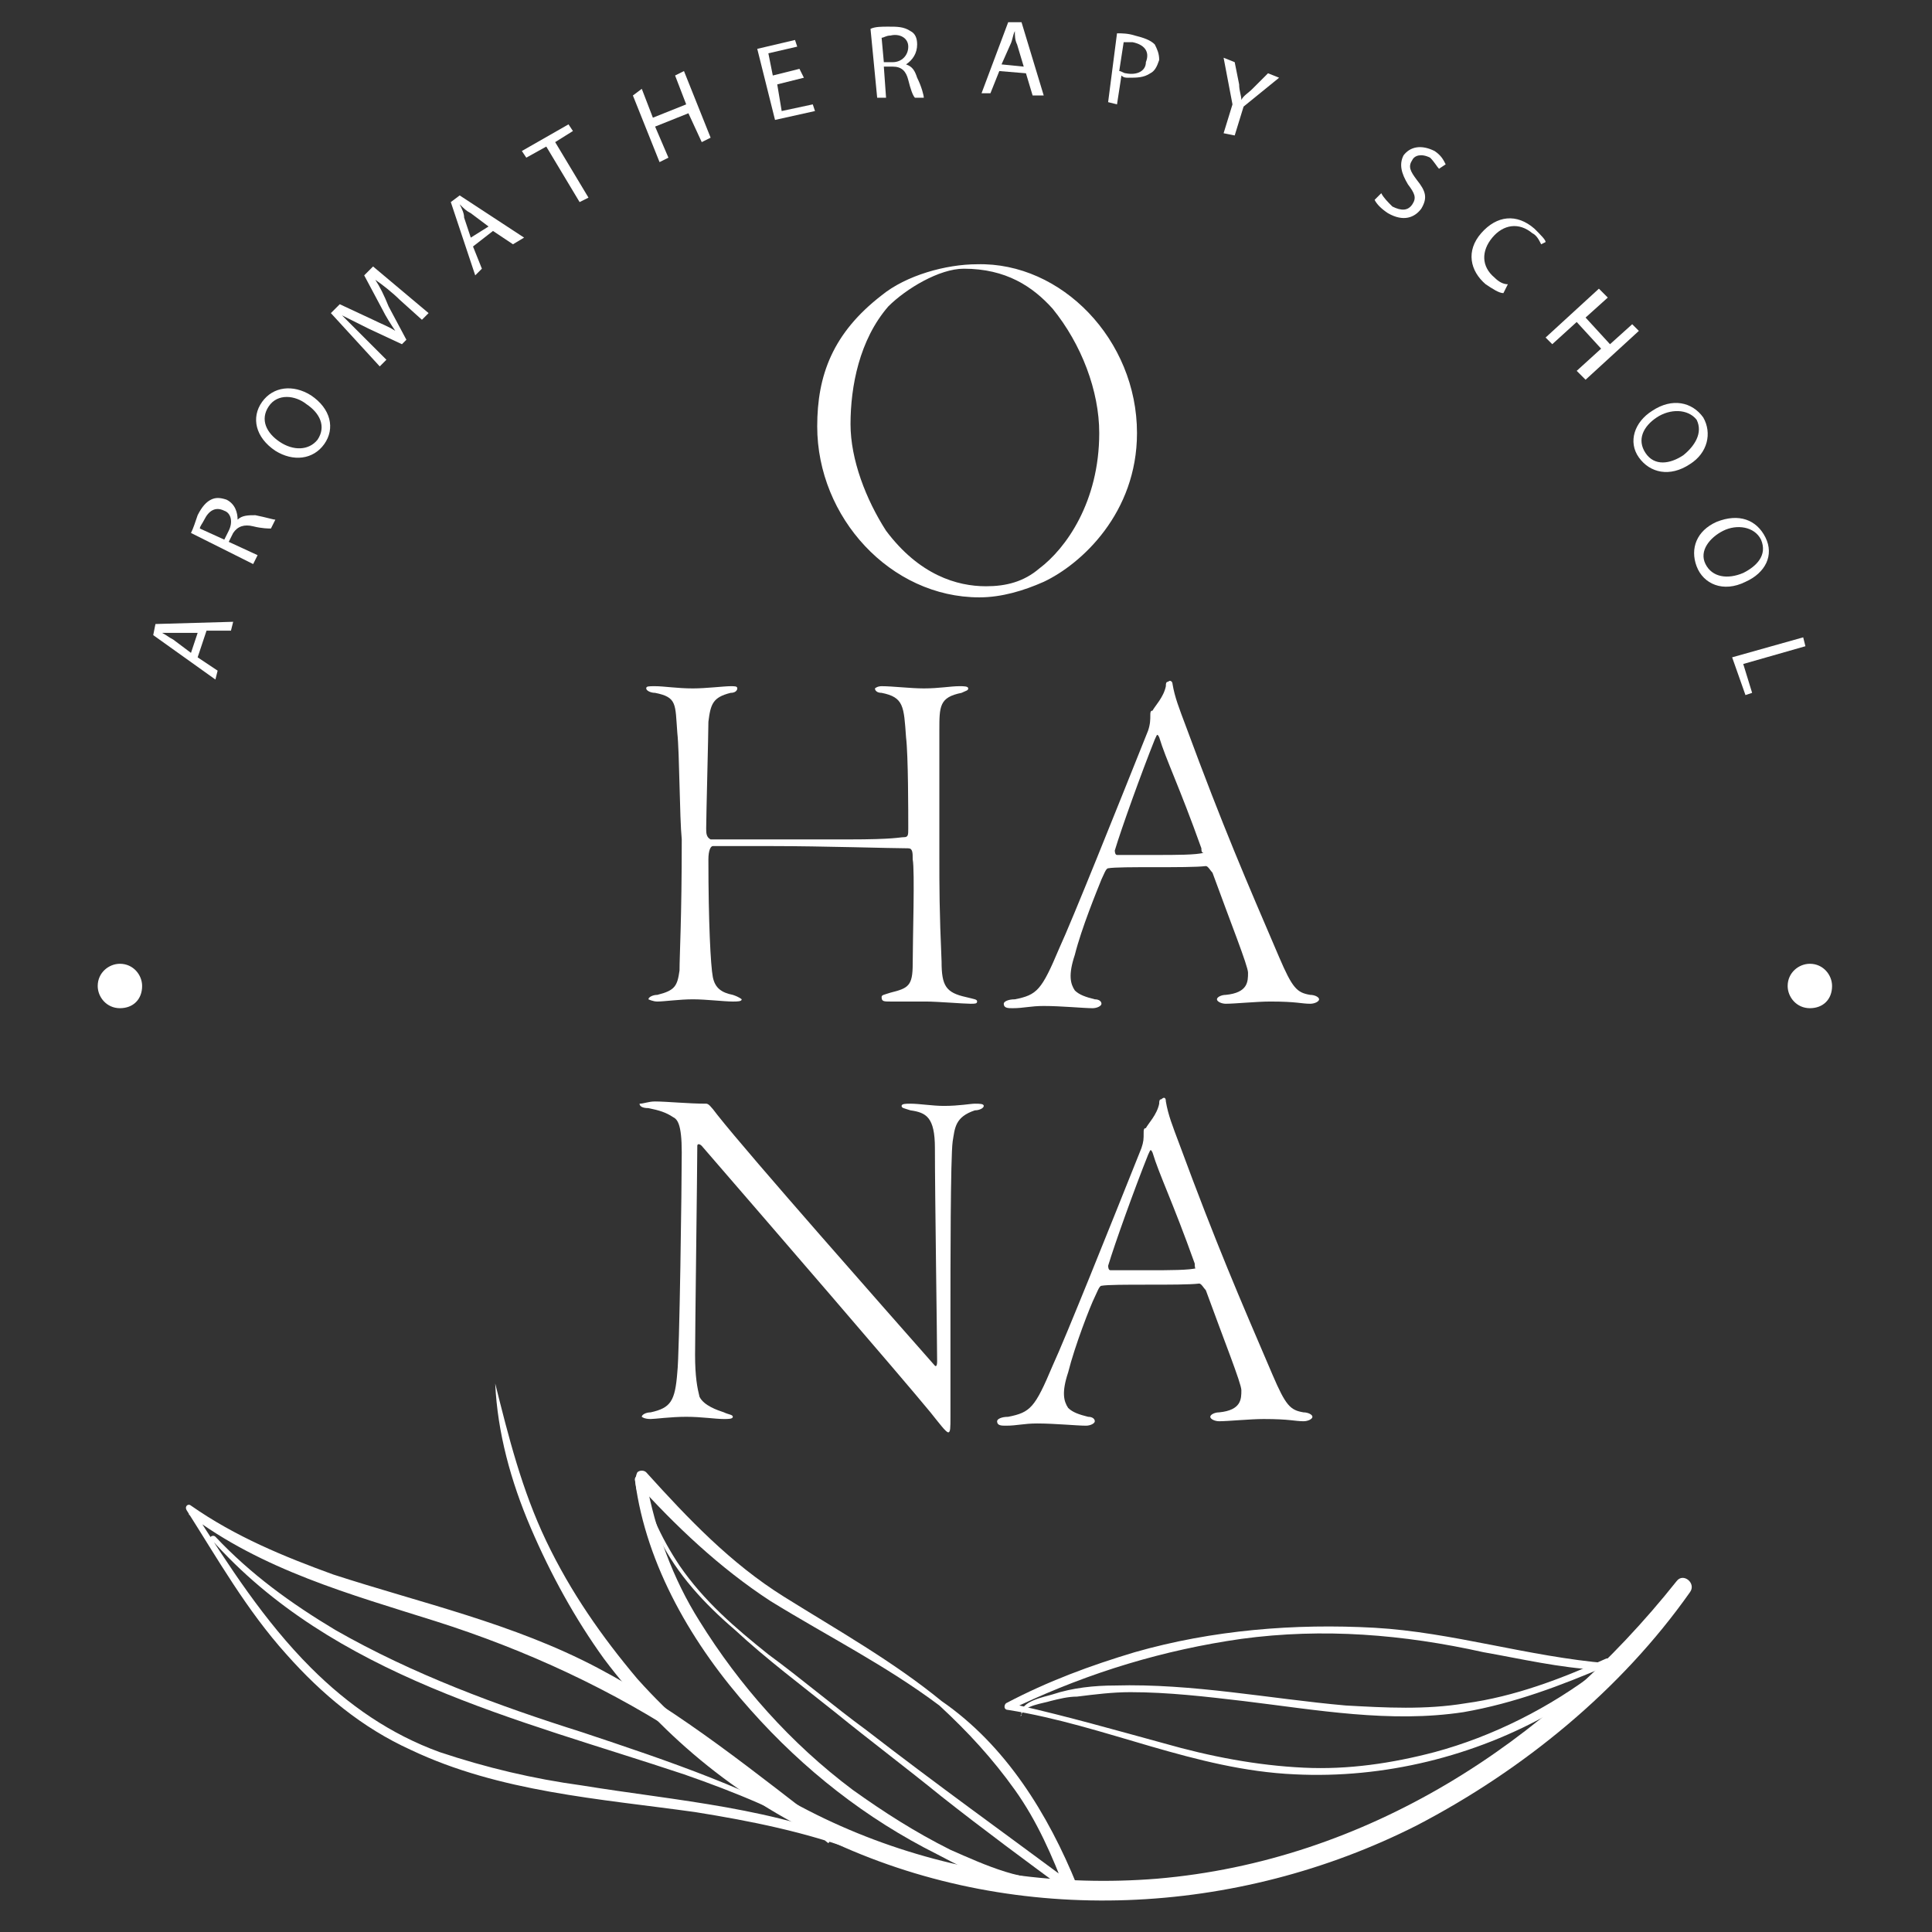 <?xml version="1.0" encoding="utf-8"?>
<!-- Generator: Adobe Illustrator 24.3.0, SVG Export Plug-In . SVG Version: 6.00 Build 0)  -->
<svg version="1.1" id="レイヤー_1" xmlns="http://www.w3.org/2000/svg" xmlns:xlink="http://www.w3.org/1999/xlink" x="0px"
	 y="0px" viewBox="0 0 87 87" style="enable-background:new 0 0 87 87;" xml:space="preserve">
<rect x="0" y="0" width="87" height="87" fill="#333333" stroke="none"/>
<style type="text/css">
	.st0{fill:#FFFFFF;}
</style>
<path class="st0" d="M22.3,62.3c0.1,2.2,0.7,4.4,1.6,6.5c0.9,2.1,2,4.1,3.3,5.9c2.7,3.6,6.3,6.5,10.4,8.3c8.3,3.8,18.1,3.3,26.2-0.8
	c4.8-2.5,9.2-6.1,12.3-10.5c0.3-0.4-0.3-0.9-0.6-0.5c-5.8,7.3-14,12.6-23.4,13.4c-8.7,0.7-17.5-2.4-23.4-9c-1.6-1.9-3-3.9-4.1-6.2
	C23.5,67.1,22.9,64.7,22.3,62.3C22.4,62.3,22.3,62.3,22.3,62.3L22.3,62.3z"/>
<path class="st0" d="M74.8,72.7c-0.8,0.8-1.6,1.5-2.4,2.2c-3.6-0.3-7-1.4-10.5-1.6c-3.6-0.2-7.3,0.1-10.8,1.1
	c-2,0.6-3.9,1.3-5.8,2.3c-0.1,0.1-0.1,0.3,0.1,0.3c4.4,0.7,8.4,2.7,12.9,2.9c4,0.2,8.1-0.8,11.6-2.8c0.8-0.4,1.5-0.9,2.2-1.5
	c0.2-0.2,0.5-0.3,0.7-0.5c0,0,0.1-0.1,0.1-0.1c0,0,0.1-0.1,0.1-0.1c0.8-0.7,1.5-1.4,2.1-2.2C75.1,72.7,74.9,72.5,74.8,72.7z
	 M64.6,78.9c-1.9,0.5-3.9,0.8-5.9,0.7c-2.1-0.1-4.2-0.5-6.3-1.1c-2.2-0.6-4.3-1.2-6.5-1.7c3.2-1.5,6.5-2.5,10-3
	c3.7-0.5,7.3-0.2,10.9,0.6c1.7,0.3,3.4,0.7,5.2,0.8C69.8,76.9,67.2,78.2,64.6,78.9z"/>
<path class="st0" d="M42.3,76.8c1.3,1.2,2.4,2.4,3.4,3.8c1,1.4,1.7,3,2.3,4.6c0.1-0.1,0.3-0.2,0.4-0.3c-3.1-2.3-6.3-4.6-9.4-7
	c-1.5-1.1-2.9-2.3-4.4-3.4c-1.5-1.2-2.9-2.4-4-4c-0.4-0.6-0.8-1.3-1.1-2c-0.2-0.4-0.8-1.3-0.5-1.8c-0.1,0-0.2,0-0.4,0
	c1.8,2,3.8,3.9,6.1,5.4C37.3,73.7,39.9,75,42.3,76.8c0.1,0.1,0.2-0.1,0.1-0.2c-2.2-1.8-4.7-3.2-7.1-4.7c-2.4-1.5-4.3-3.5-6.2-5.6
	c-0.1-0.1-0.3-0.1-0.4,0c-0.2,0.4,0,1,0.2,1.4c0.2,0.6,0.5,1.1,0.8,1.6c0.8,1.6,2,2.9,3.4,4.1c1.4,1.3,3,2.5,4.5,3.7
	c1.6,1.3,3.2,2.5,4.8,3.8c1.9,1.5,3.8,2.9,5.7,4.3c0.2,0.2,0.6,0,0.4-0.3c-1.3-3.2-3.2-6.3-6.1-8.3C42.3,76.5,42.2,76.7,42.3,76.8z"
	/>
<path class="st0" d="M46,77.2c0.1-0.4,1-0.5,1.3-0.6c0.4-0.1,0.8-0.2,1.2-0.2c0.8-0.1,1.6-0.2,2.4-0.2c1.7,0,3.4,0.2,5.1,0.4
	c3.3,0.4,6.6,1,9.9,0.5c2.3-0.4,4.4-1.2,6.5-2.1c0.2-0.1,0.1-0.4-0.1-0.3c-2,0.9-4.1,1.7-6.3,2c-1.8,0.3-3.6,0.2-5.4,0.1
	c-3.4-0.3-6.9-1-10.4-0.9c-0.9,0-1.9,0.1-2.8,0.4C47.1,76.4,45.9,76.6,46,77.2C45.9,77.3,46,77.3,46,77.2L46,77.2z"/>
<path class="st0" d="M39,83.2c-4-1.8-8.5-2.1-12.8-2.8c-2.2-0.3-4.3-0.8-6.4-1.5c-2.2-0.8-4.1-2.1-5.8-3.8c-2.1-2.1-3.7-4.6-5.3-7.1
	c-0.1,0.1-0.1,0.1-0.2,0.2c3.3,2.5,7.3,3.6,11.1,4.8c4.1,1.3,8,3.1,11.6,5.5c2.1,1.4,4.1,2.9,6.1,4.5c0.1-0.1,0.1-0.2,0.2-0.3
	c-3.5-2.1-7.4-3.4-11.3-4.7c-3.8-1.2-7.6-2.6-11.1-4.6c-2-1.2-3.8-2.5-5.4-4.2c-0.1-0.1-0.3,0-0.2,0.1c5.5,6.2,13.8,8.1,21.3,10.6
	c2.3,0.8,4.5,1.7,6.5,2.9c0.2,0.1,0.3-0.2,0.2-0.3c-3.4-2.6-6.8-5.4-10.6-7.4c-3.8-2-7.9-2.9-11.9-4.2c-2.2-0.8-4.4-1.7-6.4-3.1
	c-0.1-0.1-0.3,0-0.2,0.2c1.4,2.2,2.7,4.5,4.5,6.5c1.6,1.8,3.4,3.3,5.6,4.3c4,1.9,8.5,2.2,12.8,2.8c2.5,0.4,5,0.9,7.4,1.8
	C39,83.7,39.2,83.3,39,83.2L39,83.2z"/>
<path class="st0" d="M28.6,66.7c0.5,3.8,2.6,7.4,5.2,10.3c2.4,2.7,5.2,4.9,8.4,6.5c1.7,0.9,3.7,1.9,5.7,1.6c0.3,0,0.3-0.5,0-0.5
	c-1.8,0.2-3.5-0.6-5.1-1.3c-1.6-0.8-3-1.7-4.4-2.7c-2.8-2.1-5.1-4.7-6.9-7.6c-1.2-1.9-2-4.1-2.4-6.3C29,66.3,28.5,66.4,28.6,66.7
	L28.6,66.7z"/>
<g>
	<g>
		<path class="st0" d="M8.9,29.6l0.9,0.6l-0.1,0.4l-2.8-2L7,28.1l3.5-0.1l-0.1,0.4l-1.1,0L8.9,29.6z M8.9,28.5l-1,0
			c-0.2,0-0.4,0-0.6,0l0,0c0.2,0.1,0.3,0.2,0.5,0.3l0.8,0.6L8.9,28.5z"/>
		<path class="st0" d="M8.6,24c0.1-0.2,0.2-0.5,0.3-0.8c0.2-0.4,0.4-0.6,0.6-0.7c0.2-0.1,0.4-0.1,0.7,0c0.4,0.2,0.5,0.6,0.5,0.9l0,0
			c0.2-0.2,0.5-0.2,0.8-0.2c0.5,0.1,0.8,0.2,0.9,0.2l-0.2,0.4c-0.1,0-0.4,0-0.8-0.1c-0.4-0.1-0.7,0-0.9,0.3l-0.2,0.4l1.3,0.6
			l-0.2,0.4L8.6,24z M10.1,24.3l0.2-0.4c0.2-0.4,0.1-0.8-0.2-0.9c-0.4-0.2-0.7,0-0.9,0.4C9.1,23.6,9,23.7,9,23.8L10.1,24.3z"/>
		<path class="st0" d="M14,17.8c0.9,0.6,1.1,1.5,0.6,2.2c-0.5,0.7-1.4,0.8-2.2,0.3c-0.9-0.6-1.1-1.5-0.6-2.2
			C12.3,17.4,13.2,17.3,14,17.8z M12.6,19.9c0.6,0.4,1.3,0.4,1.7-0.1c0.4-0.6,0.1-1.2-0.5-1.6c-0.5-0.4-1.3-0.5-1.7,0.1
			C11.7,18.9,12,19.5,12.6,19.9z"/>
		<path class="st0" d="M18,13.5c-0.3-0.3-0.8-0.7-1.1-0.9l0,0c0.2,0.3,0.4,0.7,0.6,1.2l0.8,1.5l-0.2,0.2l-1.5-0.7
			c-0.4-0.2-0.8-0.4-1.2-0.6l0,0c0.3,0.3,0.7,0.7,1,1l1,1l-0.3,0.3l-2.2-2.4l0.4-0.4l1.5,0.7c0.4,0.2,0.7,0.3,1,0.5l0,0
			c-0.2-0.3-0.4-0.6-0.6-1l-0.8-1.5l0.4-0.4l2.5,2.1l-0.3,0.3L18,13.5z"/>
		<path class="st0" d="M21.3,11.1l0.4,1l-0.3,0.3l-1.1-3.3l0.4-0.3l2.9,1.9L23.1,11l-0.9-0.6L21.3,11.1z M22,10.2l-0.8-0.6
			c-0.2-0.1-0.3-0.2-0.5-0.4l0,0c0.1,0.2,0.2,0.4,0.2,0.6l0.3,0.9L22,10.2z"/>
		<path class="st0" d="M24.6,6.6l-0.9,0.5l-0.2-0.3l2.1-1.2l0.2,0.3L25,6.4l1.5,2.5l-0.4,0.2L24.6,6.6z"/>
		<path class="st0" d="M28.9,4l0.5,1.3l1.5-0.6l-0.5-1.3l0.4-0.2l1.2,3l-0.4,0.2L31,5.1l-1.5,0.6l0.6,1.4l-0.4,0.2l-1.2-3L28.9,4z"
			/>
		<path class="st0" d="M36.2,3.5L35,3.8L35.2,5l1.4-0.3L36.7,5l-1.8,0.4l-0.8-3.2l1.7-0.4l0.1,0.3l-1.3,0.3l0.2,1l1.2-0.3L36.2,3.5z
			"/>
		<path class="st0" d="M39.2,1.3c0.2-0.1,0.5-0.1,0.8-0.1c0.4,0,0.7,0,1,0.2c0.2,0.1,0.3,0.3,0.3,0.6c0,0.4-0.2,0.7-0.5,0.9l0,0
			c0.3,0.1,0.4,0.3,0.5,0.6c0.2,0.4,0.3,0.8,0.3,0.9l-0.4,0C41.1,4.3,41,4,40.9,3.6C40.8,3.2,40.6,3,40.2,3l-0.4,0l0.1,1.4l-0.4,0
			L39.2,1.3z M39.8,2.8l0.4,0c0.4,0,0.7-0.3,0.7-0.7c0-0.4-0.4-0.6-0.8-0.5c-0.2,0-0.3,0.1-0.4,0.1L39.8,2.8z"/>
		<path class="st0" d="M45,3.2l-0.4,1l-0.4,0L45.4,1L46,1l1,3.3l-0.5,0l-0.3-1L45,3.2z M46.1,3l-0.3-1c-0.1-0.2-0.1-0.4-0.1-0.6l0,0
			c-0.1,0.2-0.1,0.4-0.2,0.6l-0.4,0.9L46.1,3z"/>
		<path class="st0" d="M50.3,1.5c0.2,0,0.5,0,0.8,0.1c0.4,0.1,0.7,0.2,0.9,0.4c0.1,0.2,0.2,0.4,0.2,0.7c-0.1,0.3-0.2,0.5-0.4,0.6
			c-0.3,0.2-0.6,0.2-1,0.2c-0.1,0-0.2,0-0.3-0.1l-0.2,1.3l-0.4-0.1L50.3,1.5z M50.4,3.2c0.1,0,0.2,0.1,0.3,0.1
			c0.5,0.1,0.9-0.1,0.9-0.5C51.8,2.3,51.5,2,51,1.9c-0.2,0-0.3,0-0.4,0L50.4,3.2z"/>
		<path class="st0" d="M55.1,6l0.4-1.3l-0.4-2.1l0.5,0.2l0.2,1c0,0.3,0.1,0.5,0.1,0.7l0,0C56,4.3,56.2,4.2,56.4,4l0.7-0.7l0.5,0.2
			L56,4.8l-0.4,1.3L55.1,6z"/>
		<path class="st0" d="M62.2,8.7c0.1,0.2,0.3,0.4,0.5,0.6c0.4,0.2,0.7,0.2,0.9-0.1c0.2-0.3,0.1-0.5-0.2-0.9C63.1,7.8,63,7.4,63.2,7
			c0.3-0.4,0.8-0.5,1.4-0.2C64.9,7,65,7.2,65.1,7.4l-0.3,0.2c-0.1-0.1-0.2-0.3-0.4-0.5C64,6.9,63.7,7,63.6,7.2
			c-0.2,0.3-0.1,0.5,0.2,0.9c0.4,0.5,0.5,0.8,0.2,1.3c-0.3,0.4-0.8,0.6-1.5,0.2c-0.3-0.2-0.5-0.4-0.6-0.6L62.2,8.7z"/>
		<path class="st0" d="M67.7,13.2c-0.2,0-0.5-0.2-0.8-0.4c-0.7-0.6-0.9-1.5-0.2-2.3c0.7-0.8,1.6-0.9,2.4-0.2
			c0.3,0.3,0.5,0.5,0.5,0.6L69.4,11c-0.1-0.2-0.2-0.4-0.4-0.5c-0.6-0.5-1.3-0.4-1.8,0.2c-0.5,0.6-0.5,1.3,0.1,1.8
			c0.2,0.2,0.4,0.3,0.6,0.3L67.7,13.2z"/>
		<path class="st0" d="M72.4,13.4l-1,0.9l1.1,1.2l1-0.9l0.3,0.3l-2.4,2.2L71,16.7l1.1-1l-1.1-1.2l-1.1,1l-0.3-0.3l2.4-2.2L72.4,13.4
			z"/>
		<path class="st0" d="M76.1,20.9c-0.9,0.6-1.8,0.4-2.3-0.3c-0.5-0.7-0.2-1.6,0.6-2.1c0.9-0.6,1.8-0.4,2.3,0.3
			C77.1,19.5,76.9,20.4,76.1,20.9z M74.6,18.8c-0.6,0.4-0.9,1-0.5,1.6c0.4,0.6,1.1,0.5,1.7,0.1c0.5-0.4,0.9-1,0.6-1.6
			C76,18.4,75.2,18.4,74.6,18.8z"/>
		<path class="st0" d="M78.6,26.2c-1,0.5-1.9,0.1-2.2-0.7c-0.3-0.8,0-1.6,0.9-2c1-0.4,1.8-0.1,2.2,0.7C79.9,25,79.5,25.8,78.6,26.2z
			 M77.6,23.9c-0.6,0.3-1.1,0.9-0.8,1.5c0.3,0.6,1,0.7,1.7,0.4c0.6-0.3,1.1-0.8,0.8-1.5C79,23.7,78.2,23.6,77.6,23.9z"/>
		<path class="st0" d="M81.2,28.7l0.1,0.4l-2.8,0.8l0.4,1.3l-0.3,0.1L78,29.6L81.2,28.7z"/>
	</g>
</g>
<path class="st0" d="M6.4,44.4c0-0.5-0.4-1-1-1c-0.5,0-1,0.4-1,1c0,0.5,0.4,1,1,1C6,45.4,6.4,45,6.4,44.4z"/>
<path class="st0" d="M82.5,44.4c0-0.5-0.4-1-1-1c-0.5,0-1,0.4-1,1c0,0.5,0.4,1,1,1C82.1,45.4,82.5,45,82.5,44.4z"/>
<g>
	<g>
		<path class="st0" d="M51.2,19.5c0,3.6-2.5,5.9-4.2,6.7c-0.9,0.4-1.9,0.7-2.9,0.7c-4,0-7.3-3.6-7.3-7.7c0-2.3,0.7-4.2,2.9-5.9
			c1.1-0.9,2.9-1.4,4.3-1.4C47.8,11.8,51.2,15.3,51.2,19.5z M40,13.8c-1.3,1.5-1.7,3.6-1.7,5.3c0,1.6,0.7,3.4,1.6,4.8
			c1.5,2,3.2,2.5,4.5,2.5c0.9,0,1.7-0.2,2.4-0.8c1.2-0.9,2.7-3,2.7-6.1c0-1.9-0.8-4-2.1-5.6c-0.9-1-2.1-1.8-4-1.8
			C42.3,12.1,40.8,13,40,13.8z"/>
		<path class="st0" d="M30.5,33c-0.1-1.3,0-1.6-1-1.8c-0.2,0-0.4-0.1-0.4-0.2c0-0.1,0.1-0.1,0.4-0.1c0.4,0,1,0.1,1.7,0.1
			c0.6,0,1.4-0.1,1.7-0.1c0.2,0,0.3,0,0.3,0.1c0,0.1-0.1,0.2-0.3,0.2c-0.8,0.2-0.9,0.5-1,1.3c0,0.5-0.1,4.3-0.1,4.8
			c0,0.2,0,0.4,0.2,0.5c0.6,0,4,0,6.2,0c2.1,0,2.3-0.1,2.5-0.1c0.2,0,0.2-0.1,0.2-0.4c0-0.7,0-3.3-0.1-4.1c-0.1-1.4-0.1-1.8-1.1-2
			c-0.2,0-0.3-0.1-0.3-0.2c0,0,0.1-0.1,0.3-0.1c0.5,0,1.3,0.1,1.9,0.1c0.7,0,1.2-0.1,1.6-0.1c0.2,0,0.4,0,0.4,0.1
			c0,0.1-0.1,0.1-0.3,0.2c-1,0.2-1,0.6-1,1.7c0,0.9,0,4.1,0,5.6c0,1.5,0,2.5,0.1,4.8c0,1.1,0.2,1.4,1.1,1.6C43.9,45,44,45,44,45.1
			c0,0.1-0.1,0.1-0.3,0.1c-0.3,0-1.5-0.1-2-0.1c-0.4,0-1.1,0-1.6,0c-0.3,0-0.4,0-0.4-0.2c0-0.1,0.1-0.1,0.4-0.2c0.8-0.2,1-0.3,1-1.3
			c0-1.1,0.1-4.2,0-4.7c0-0.3,0-0.5-0.2-0.5c-0.7,0-3.9-0.1-6.1-0.1c-1.1,0-2.4,0-2.7,0c-0.1,0-0.2,0.2-0.2,0.6
			c0,2.8,0.1,4.8,0.2,5.3c0.1,0.5,0.4,0.7,0.9,0.8c0.3,0.1,0.4,0.2,0.4,0.2c0,0.1-0.2,0.1-0.4,0.1c-0.4,0-1.2-0.1-1.8-0.1
			c-0.6,0-1.3,0.1-1.6,0.1c-0.2,0-0.4-0.1-0.4-0.1c0-0.1,0.2-0.2,0.4-0.2c0.8-0.2,0.9-0.4,1-1.1c0-0.7,0.1-2.3,0.1-5.9
			C30.6,36.8,30.6,33.9,30.5,33z"/>
		<path class="st0" d="M52.8,30.8c0.1,0.6,0.3,1.1,0.6,1.9c1.7,4.6,2.7,6.9,4.2,10.4c0.6,1.4,0.8,1.6,1.4,1.7c0.2,0,0.4,0.1,0.4,0.2
			c0,0.1-0.2,0.2-0.4,0.2c-0.4,0-0.6-0.1-1.8-0.1c-0.6,0-1.6,0.1-2,0.1c-0.2,0-0.4-0.1-0.4-0.2c0-0.1,0.2-0.2,0.4-0.2
			c1-0.1,1-0.6,1-1c0-0.3-0.8-2.3-1.6-4.5c-0.1-0.1-0.2-0.3-0.3-0.3c-0.8,0.1-3.9,0-4.4,0.1c-0.1,0-0.2,0.3-0.3,0.5
			c-0.2,0.5-0.9,2.2-1.2,3.4c-0.3,0.9-0.2,1.3,0,1.6c0.2,0.2,0.5,0.3,0.9,0.4c0.2,0,0.3,0.1,0.3,0.2c0,0.1-0.2,0.2-0.4,0.2
			c-0.4,0-1.4-0.1-2.2-0.1c-0.6,0-0.9,0.1-1.4,0.1c-0.2,0-0.4,0-0.4-0.2c0-0.1,0.2-0.2,0.5-0.2c1-0.2,1.2-0.4,2-2.3
			c0.6-1.3,2.6-6.3,4-9.8c0.1-0.3,0.1-0.5,0.1-0.7c0-0.1,0-0.2,0.1-0.2c0.1-0.2,0.5-0.6,0.6-1.1c0-0.1,0-0.2,0.1-0.2
			C52.7,30.6,52.8,30.7,52.8,30.8z M54.1,38.2c-1-2.8-1.6-4-1.9-5c-0.1-0.2-0.1-0.1-0.2,0.1c-0.6,1.5-1.5,4-1.8,5c0,0,0,0.2,0.1,0.2
			c0.4,0,0.9,0,1.8,0c0.8,0,1.8,0,2.1-0.1C54.1,38.4,54.1,38.3,54.1,38.2z"/>
		<path class="st0" d="M29.5,49.6c0.5,0,1.5,0.1,2.3,0.1c0.1,0,0.2,0.1,0.5,0.5c1.5,1.9,7.6,8.8,9.8,11.3c0,0,0.1,0.1,0.1-0.2
			c0-0.9-0.1-7.5-0.1-9.6c0-1.4-0.4-1.6-1.1-1.7c-0.3-0.1-0.4-0.1-0.4-0.2c0-0.1,0.2-0.1,0.4-0.1c0.4,0,1,0.1,1.5,0.1
			c0.7,0,1.2-0.1,1.4-0.1c0.2,0,0.4,0,0.4,0.1c0,0.1-0.2,0.2-0.4,0.2c-0.9,0.3-0.9,0.8-1,1.4c-0.1,0.7-0.1,5.7-0.1,7.8
			c0,2.1,0,3.4,0,4.6c0,0.5,0,0.7-0.1,0.7c-0.1,0-0.4-0.4-0.8-0.9c-1.4-1.7-7.1-8.3-10.3-12c-0.1-0.1-0.2-0.1-0.2,0
			c0,0.9-0.1,8.4-0.1,9.4c0,1,0.1,1.5,0.2,1.9c0.2,0.4,0.8,0.6,1.1,0.7c0.2,0.1,0.4,0.1,0.4,0.2c0,0.1-0.2,0.1-0.4,0.1
			c-0.4,0-1-0.1-1.7-0.1c-0.7,0-1.4,0.1-1.6,0.1c-0.3,0-0.4-0.1-0.4-0.1c0-0.1,0.2-0.2,0.4-0.2c0.9-0.2,1.1-0.5,1.2-1.8
			c0.1-0.8,0.2-8.5,0.2-9.9c0-1.3-0.2-1.5-0.4-1.6c-0.3-0.2-0.6-0.3-1.1-0.4c-0.3,0-0.4-0.1-0.4-0.2C29,49.7,29.2,49.6,29.5,49.6z"
			/>
		<path class="st0" d="M52.5,49.6c0.1,0.6,0.3,1.1,0.6,1.9c1.7,4.6,2.7,6.9,4.2,10.4c0.6,1.4,0.8,1.6,1.4,1.7c0.2,0,0.4,0.1,0.4,0.2
			c0,0.1-0.2,0.2-0.4,0.2c-0.4,0-0.6-0.1-1.8-0.1c-0.6,0-1.6,0.1-2,0.1c-0.2,0-0.4-0.1-0.4-0.2c0-0.1,0.2-0.2,0.4-0.2
			c1-0.1,1-0.6,1-1c0-0.3-0.8-2.3-1.6-4.5c-0.1-0.1-0.2-0.3-0.3-0.3c-0.8,0.1-3.9,0-4.4,0.1c-0.1,0-0.2,0.3-0.3,0.5
			c-0.2,0.4-0.9,2.2-1.2,3.4c-0.3,0.9-0.2,1.3,0,1.6c0.2,0.2,0.5,0.3,0.9,0.4c0.2,0,0.3,0.1,0.3,0.2c0,0.1-0.2,0.2-0.4,0.2
			c-0.4,0-1.4-0.1-2.2-0.1c-0.6,0-0.9,0.1-1.4,0.1c-0.2,0-0.4,0-0.4-0.2c0-0.1,0.2-0.2,0.5-0.2c1-0.2,1.2-0.4,2-2.3
			c0.6-1.3,2.6-6.3,4-9.8c0.1-0.3,0.1-0.4,0.1-0.7c0-0.1,0-0.2,0.1-0.2c0.1-0.2,0.5-0.6,0.6-1.1c0-0.1,0-0.2,0.1-0.2
			C52.4,49.4,52.5,49.4,52.5,49.6z M53.8,56.9c-1-2.8-1.6-4-1.9-5c-0.1-0.2-0.1-0.1-0.2,0.1c-0.6,1.5-1.5,4-1.8,5c0,0,0,0.2,0.1,0.2
			c0.4,0,0.9,0,1.8,0c0.8,0,1.8,0,2.1-0.1C53.8,57.2,53.8,57,53.8,56.9z"/>
	</g>
</g>
</svg>
